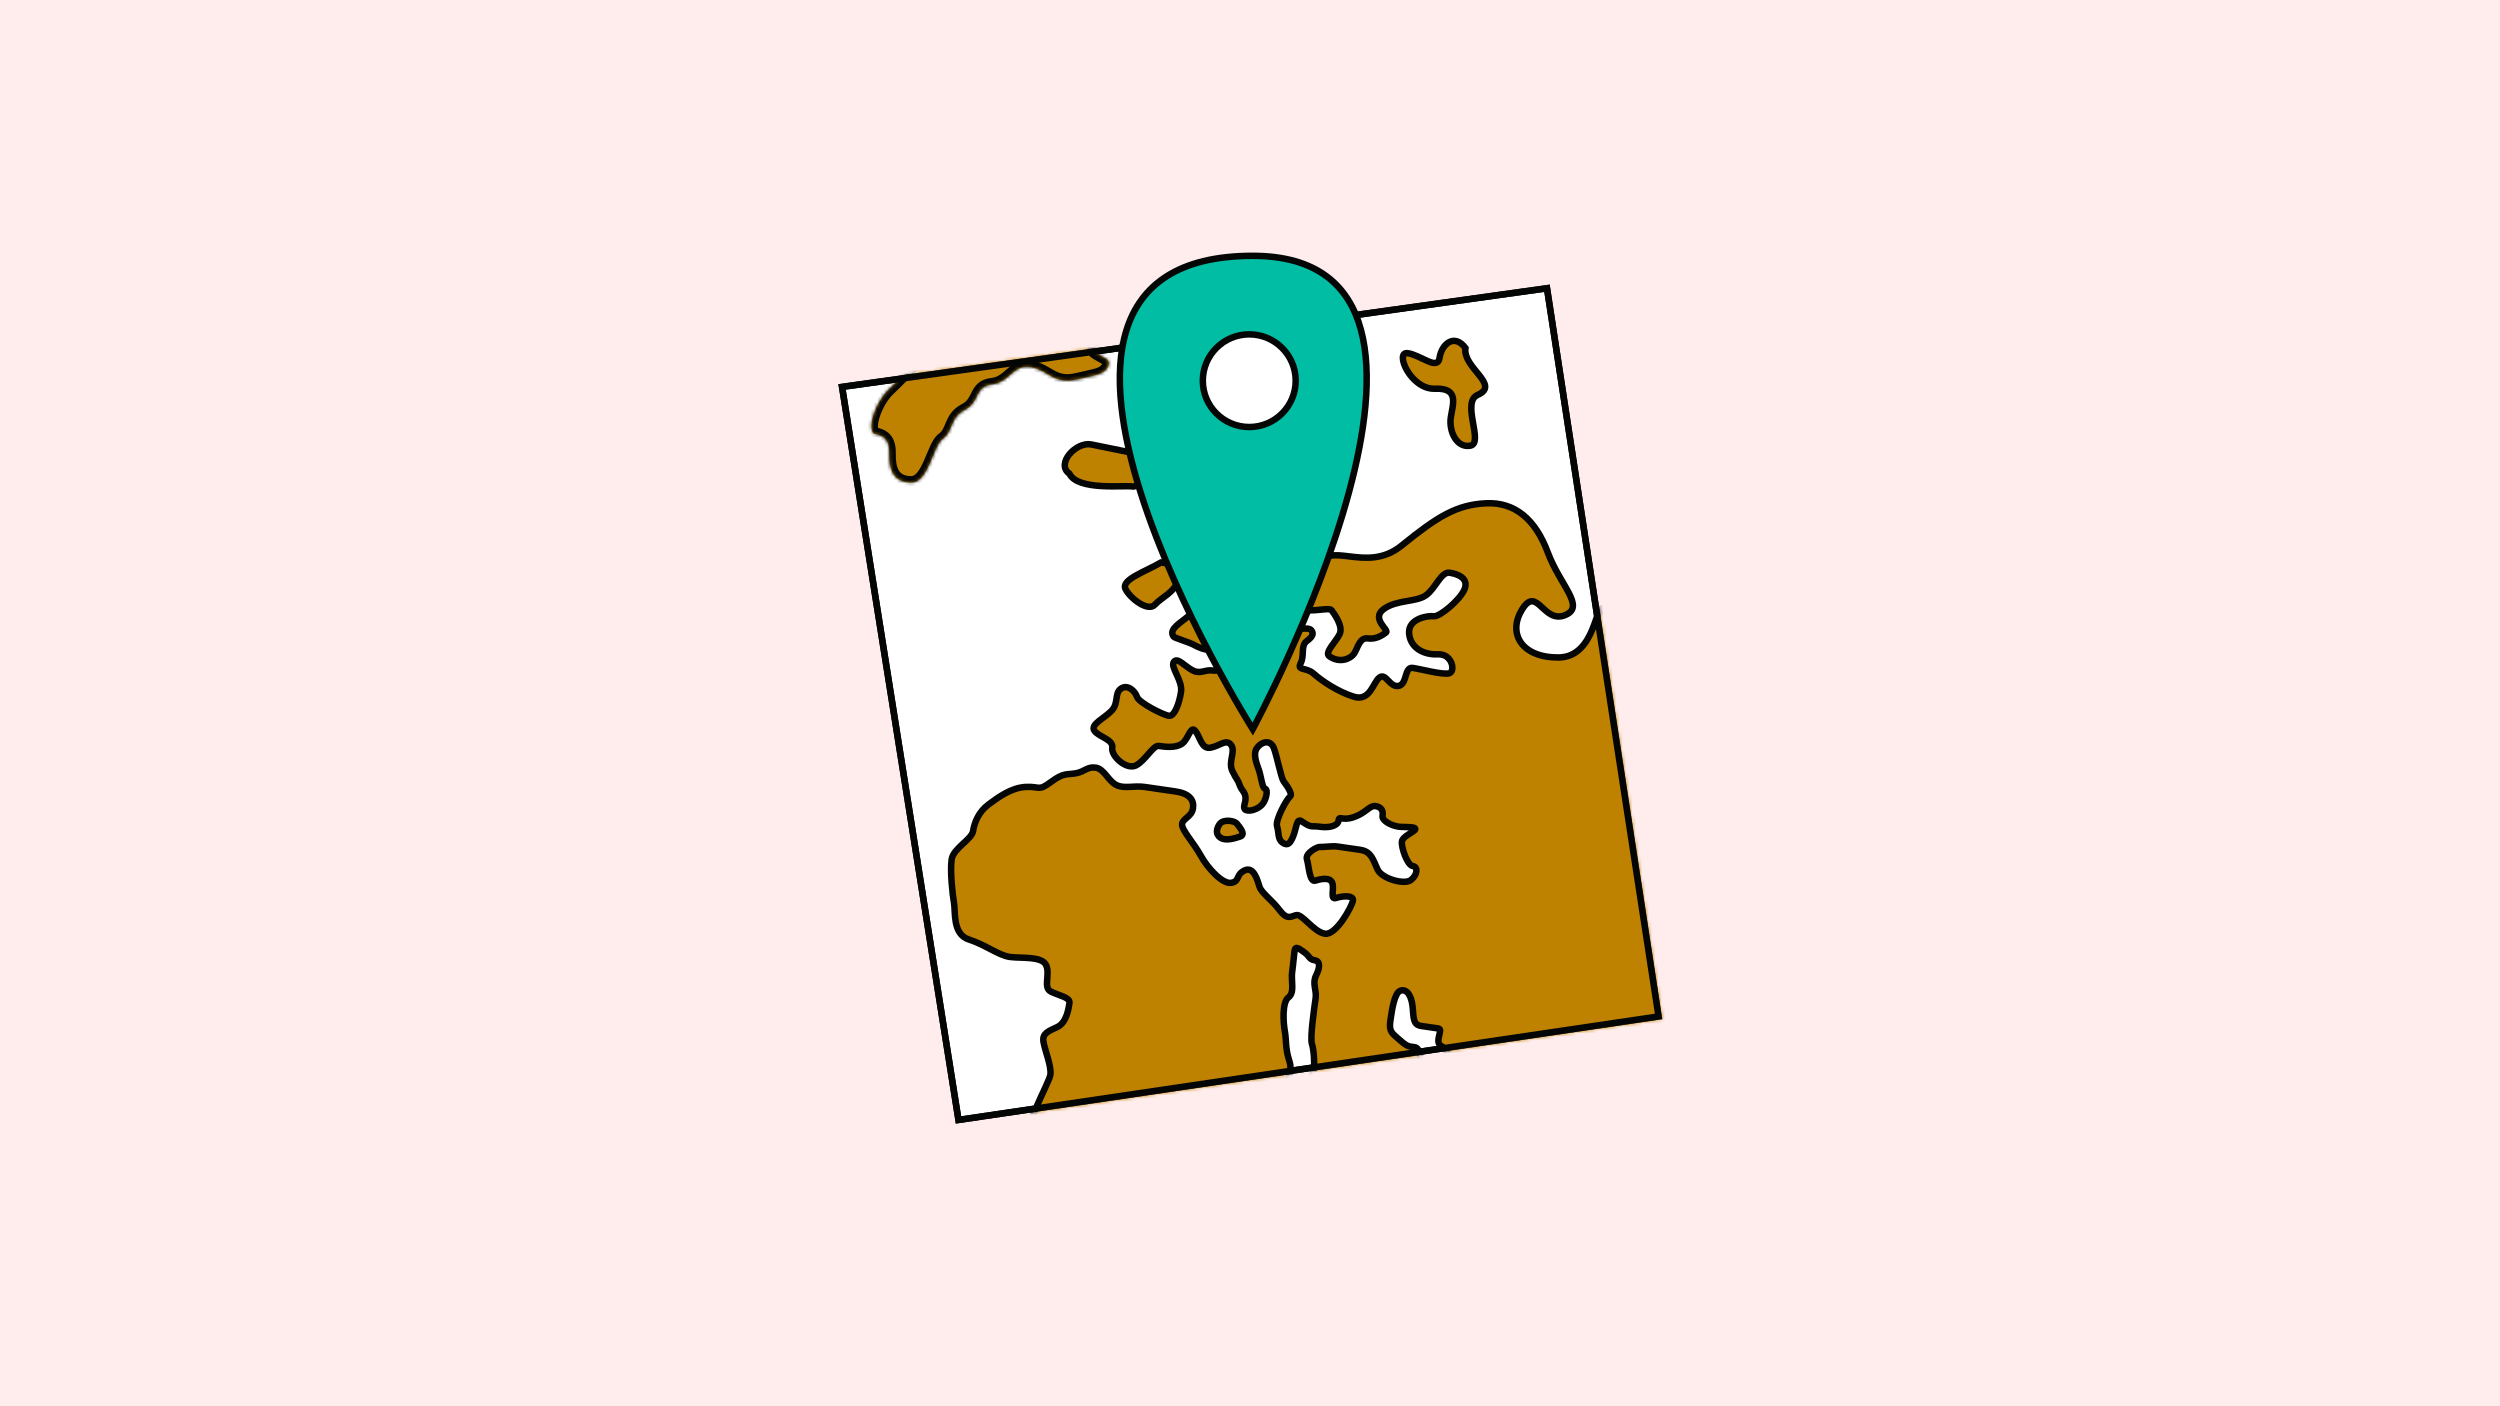 <svg width="768" height="432" viewBox="0 0 768 432" fill="none" xmlns="http://www.w3.org/2000/svg">
<rect width="768" height="432" fill="#FFEDED"/>
<path d="M509.508 312.241L294.445 344.043L258.682 118.854L475.233 88.549L509.508 312.241Z" fill="white" stroke="#040505" stroke-width="2"/>
<mask id="mask0_6003_44335" style="mask-type:alpha" maskUnits="userSpaceOnUse" x="257" y="87" width="254" height="259">
<path d="M509.508 312.241L294.445 344.043L258.682 118.854L475.233 88.549L509.508 312.241Z" fill="white" stroke="#040505" stroke-width="2"/>
</mask>
<g mask="url(#mask0_6003_44335)">
<mask id="path-3-inside-1_6003_44335" fill="white">
<path d="M272.895 119.765C269.389 123.102 266.083 131.342 268.564 133.279C272.051 133.785 273.279 135.72 273.2 139.452C273.101 144.117 274.35 148.147 279.823 148.27C285.295 148.394 286.507 137.034 289.684 134.772C292.86 132.51 291.692 128.348 296.437 125.898C301.181 123.448 299.258 118.698 304.746 118.099C310.234 117.501 311.13 111.844 316.586 112.746C322.042 113.647 323.64 118.36 331.108 116.519C332.975 116.058 335.752 115.526 337.383 115.007C339.9 114.205 340.957 112.322 340.546 111.004C340.201 109.898 335.464 108.28 336.043 107.545C338.455 104.488 340.387 99.997 342.7 101.605C345.012 103.213 342.18 108.04 346.822 110.478C351.463 112.917 352.278 111.379 353.125 108.287C353.973 105.195 357.117 104.488 353.257 102.067C349.398 99.646 354.204 94.31 357.249 98.268C359.684 101.435 365.017 100.777 365.848 98.462C366.155 97.609 368.937 90.616 368.162 82.513C361.61 68.205 361.452 50.896 361.452 50.896C330.05 51.535 295.698 98.06 272.895 119.765Z"/>
</mask>
<path d="M272.895 119.765C269.389 123.102 266.083 131.342 268.564 133.279C272.051 133.785 273.279 135.72 273.2 139.452C273.101 144.117 274.35 148.147 279.823 148.27C285.295 148.394 286.507 137.034 289.684 134.772C292.86 132.51 291.692 128.348 296.437 125.898C301.181 123.448 299.258 118.698 304.746 118.099C310.234 117.501 311.13 111.844 316.586 112.746C322.042 113.647 323.64 118.36 331.108 116.519C332.975 116.058 335.752 115.526 337.383 115.007C339.9 114.205 340.957 112.322 340.546 111.004C340.201 109.898 335.464 108.28 336.043 107.545C338.455 104.488 340.387 99.997 342.7 101.605C345.012 103.213 342.18 108.04 346.822 110.478C351.463 112.917 352.278 111.379 353.125 108.287C353.973 105.195 357.117 104.488 353.257 102.067C349.398 99.646 354.204 94.31 357.249 98.268C359.684 101.435 365.017 100.777 365.848 98.462C366.155 97.609 368.937 90.616 368.162 82.513C361.61 68.205 361.452 50.896 361.452 50.896C330.05 51.535 295.698 98.06 272.895 119.765Z" fill="#BF8200"/>
<path d="M268.564 133.279L267.334 134.855L267.753 135.182L268.279 135.259L268.564 133.279ZM272.895 119.765L274.275 121.214L274.275 121.214L272.895 119.765ZM289.684 134.772L290.845 136.402L290.845 136.402L289.684 134.772ZM296.437 125.898L297.356 127.675L297.356 127.675L296.437 125.898ZM304.746 118.099L304.966 120.088L304.966 120.088L304.746 118.099ZM316.586 112.746L316.909 110.772L316.909 110.772L316.586 112.746ZM331.108 116.519L331.589 118.46L331.589 118.46L331.108 116.519ZM340.546 111.004L342.455 110.411L342.455 110.411L340.546 111.004ZM336.043 107.545L334.473 106.305L334.473 106.305L336.043 107.545ZM342.7 101.605L341.559 103.247L341.559 103.247L342.7 101.605ZM346.822 110.478L347.75 108.708L346.822 110.478ZM353.125 108.287L355.054 108.818L355.054 108.818L353.125 108.287ZM353.257 102.067L352.196 103.761L352.196 103.761L353.257 102.067ZM357.249 98.268L358.833 97.05L358.833 97.05L357.249 98.268ZM365.848 98.462L367.731 99.141L367.731 99.141L365.848 98.462ZM361.452 50.896L363.452 50.88L363.433 48.855L361.408 48.896L361.452 50.896ZM368.162 82.513L370.153 82.325L370.121 81.989L369.98 81.682L368.162 82.513ZM337.383 115.007L337.993 116.912L337.993 116.912L337.383 115.007ZM269.793 131.704C269.92 131.802 269.688 131.732 269.701 130.851C269.712 130.048 269.934 128.957 270.371 127.712C271.253 125.2 272.811 122.607 274.275 121.214L271.515 118.315C269.472 120.259 267.625 123.455 266.597 126.382C266.08 127.856 265.721 129.397 265.701 130.788C265.682 132.101 265.968 133.788 267.334 134.855L269.793 131.704ZM268.279 135.259C269.702 135.465 270.292 135.902 270.599 136.327C270.955 136.819 271.236 137.71 271.2 139.407L275.199 139.497C275.242 137.462 274.949 135.52 273.839 133.985C272.68 132.383 270.913 131.599 268.848 131.3L268.279 135.259ZM271.2 139.407C271.148 141.856 271.428 144.503 272.717 146.607C274.112 148.883 276.476 150.195 279.781 150.27L279.865 146.271C277.698 146.222 276.701 145.457 276.127 144.521C275.448 143.413 275.152 141.713 275.199 139.497L271.2 139.407ZM279.781 150.27C281.95 150.319 283.576 149.191 284.742 147.838C285.877 146.52 286.737 144.813 287.441 143.232C287.8 142.427 288.139 141.604 288.457 140.841C288.78 140.064 289.082 139.349 289.384 138.702C290.041 137.298 290.528 136.628 290.845 136.402L288.522 133.142C287.251 134.047 286.395 135.645 285.76 137.003C285.417 137.737 285.086 138.527 284.764 139.298C284.438 140.083 284.121 140.851 283.787 141.6C283.107 143.126 282.44 144.376 281.71 145.225C281.01 146.037 280.432 146.284 279.865 146.271L279.781 150.27ZM290.845 136.402C293.001 134.866 293.717 132.582 294.31 131.195C294.927 129.756 295.577 128.594 297.356 127.675L295.517 124.121C292.551 125.652 291.413 127.796 290.633 129.616C289.831 131.488 289.543 132.415 288.522 133.142L290.845 136.402ZM297.356 127.675C300.398 126.105 301.361 123.656 302.095 122.213C302.476 121.465 302.752 121.044 303.099 120.748C303.402 120.489 303.91 120.203 304.966 120.088L304.527 116.111C302.838 116.295 301.529 116.827 300.501 117.703C299.516 118.543 298.947 119.575 298.53 120.395C297.668 122.089 297.22 123.241 295.517 124.121L297.356 127.675ZM304.966 120.088C308.437 119.709 310.502 117.658 311.987 116.374C312.775 115.693 313.375 115.23 314.015 114.948C314.593 114.693 315.279 114.556 316.263 114.719L316.909 110.772C315.166 110.484 313.693 110.716 312.398 111.287C311.163 111.831 310.173 112.651 309.369 113.347C307.67 114.816 306.543 115.891 304.527 116.111L304.966 120.088ZM316.263 114.719C318.565 115.099 319.781 116.176 322.163 117.43C323.285 118.021 324.574 118.567 326.155 118.81C327.738 119.052 329.506 118.974 331.589 118.46L330.626 114.577C328.976 114.984 327.743 115.007 326.756 114.856C325.766 114.704 324.915 114.361 324.022 113.891C322.374 113.024 320.064 111.293 316.909 110.772L316.263 114.719ZM342.455 110.411C342.257 109.775 341.841 109.339 341.598 109.111C341.317 108.848 341 108.619 340.714 108.431C340.147 108.057 339.456 107.683 338.909 107.383C338.295 107.045 337.879 106.808 337.642 106.633C337.5 106.528 337.609 106.578 337.74 106.782C337.816 106.901 337.969 107.179 337.991 107.583C338.017 108.043 337.864 108.469 337.614 108.785L334.473 106.305C334.151 106.713 333.966 107.237 333.998 107.802C334.026 108.311 334.222 108.701 334.372 108.936C334.653 109.374 335.039 109.68 335.266 109.847C335.765 110.216 336.446 110.59 336.987 110.888C337.595 111.222 338.116 111.506 338.516 111.77C338.714 111.9 338.819 111.985 338.862 112.025C338.942 112.1 338.749 111.956 338.637 111.597L342.455 110.411ZM337.614 108.785C338.272 107.951 338.889 107.03 339.435 106.22C340.003 105.376 340.489 104.663 340.953 104.098C341.445 103.501 341.736 103.298 341.84 103.252C341.856 103.245 341.789 103.276 341.672 103.265C341.553 103.255 341.51 103.213 341.559 103.247L343.84 99.964C343.311 99.596 342.702 99.342 342.025 99.281C341.35 99.221 340.734 99.363 340.206 99.598C339.223 100.037 338.446 100.846 337.864 101.553C337.255 102.293 336.661 103.174 336.117 103.982C335.549 104.823 335.02 105.611 334.473 106.305L337.614 108.785ZM341.559 103.247C341.56 103.247 341.563 103.244 341.581 103.278C341.608 103.33 341.656 103.448 341.7 103.687C341.814 104.304 341.791 104.801 341.896 105.915C341.985 106.861 342.169 108.044 342.768 109.204C343.389 110.409 344.388 111.458 345.893 112.248L347.75 108.708C346.935 108.28 346.547 107.811 346.322 107.374C346.074 106.893 345.951 106.312 345.878 105.545C345.822 104.947 345.784 103.784 345.633 102.967C345.457 102.009 345.039 100.797 343.84 99.964L341.559 103.247ZM345.893 112.248C347.128 112.897 348.241 113.355 349.251 113.56C350.283 113.769 351.35 113.74 352.326 113.229C353.285 112.726 353.858 111.912 354.227 111.167C354.589 110.438 354.841 109.597 355.054 108.818L351.197 107.756C350.986 108.524 350.818 109.034 350.643 109.387C350.476 109.724 350.396 109.721 350.466 109.685C350.552 109.64 350.492 109.731 350.04 109.639C349.565 109.543 348.836 109.279 347.75 108.708L345.893 112.248ZM355.054 108.818C355.187 108.334 355.416 107.911 355.719 107.45C355.939 107.115 356.482 106.381 356.765 105.782C357.144 104.98 357.367 103.885 356.761 102.71C356.268 101.755 355.349 101.019 354.318 100.373L352.196 103.761C353.096 104.325 353.23 104.586 353.207 104.541C353.07 104.276 353.178 104.005 353.148 104.068C353.022 104.336 352.861 104.509 352.374 105.252C351.969 105.869 351.488 106.693 351.197 107.756L355.054 108.818ZM354.318 100.373C354.058 100.21 353.941 100.067 353.89 99.985C353.84 99.907 353.825 99.843 353.821 99.784C353.814 99.648 353.876 99.402 354.105 99.164C354.33 98.931 354.579 98.847 354.755 98.851C354.873 98.854 355.21 98.896 355.664 99.486L358.833 97.05C357.765 95.661 356.36 94.886 354.84 94.852C353.38 94.819 352.098 95.478 351.223 96.387C350.352 97.291 349.747 98.585 349.828 100.007C349.914 101.51 350.75 102.854 352.196 103.761L354.318 100.373ZM355.664 99.486C357.371 101.705 360.008 102.493 362.219 102.42C363.338 102.383 364.457 102.126 365.415 101.632C366.358 101.146 367.3 100.341 367.731 99.141L363.966 97.784C363.981 97.741 363.945 97.887 363.578 98.076C363.226 98.257 362.704 98.401 362.081 98.422C360.809 98.464 359.562 97.997 358.833 97.05L355.664 99.486ZM274.275 121.214C280.03 115.736 286.505 108.702 293.4 101.302C300.318 93.877 307.691 86.051 315.319 78.89C322.951 71.724 330.784 65.277 338.604 60.59C346.433 55.897 354.122 53.046 361.495 52.896L361.408 48.896C353.081 49.066 344.7 52.27 336.544 57.158C328.378 62.052 320.31 68.713 312.579 75.972C304.843 83.234 297.389 91.149 290.472 98.572C283.532 106.02 277.161 112.941 271.515 118.315L274.275 121.214ZM367.731 99.141C368.032 98.302 370.975 90.923 370.153 82.325L366.171 82.701C366.899 90.309 364.278 96.916 363.966 97.784L367.731 99.141ZM369.98 81.682C366.817 74.775 365.176 67.083 364.331 61.063C363.91 58.065 363.69 55.505 363.575 53.7C363.518 52.798 363.487 52.086 363.47 51.602C363.462 51.361 363.457 51.176 363.455 51.054C363.453 50.993 363.453 50.948 363.452 50.919C363.452 50.904 363.452 50.894 363.452 50.887C363.452 50.884 363.452 50.882 363.452 50.881C363.452 50.88 363.452 50.88 363.452 50.88C363.452 50.88 363.452 50.88 363.452 50.88C363.452 50.88 363.452 50.88 361.452 50.896C359.452 50.911 359.452 50.912 359.452 50.912C359.452 50.913 359.452 50.913 359.452 50.914C359.452 50.915 359.452 50.916 359.452 50.918C359.452 50.921 359.452 50.925 359.452 50.93C359.452 50.94 359.453 50.955 359.453 50.973C359.453 51.011 359.454 51.064 359.456 51.133C359.459 51.272 359.464 51.474 359.473 51.733C359.49 52.252 359.523 53.004 359.583 53.948C359.703 55.835 359.932 58.498 360.37 61.614C361.242 67.826 362.955 75.943 366.344 83.344L369.98 81.682ZM331.589 118.46C333.253 118.05 336.291 117.454 337.993 116.912L336.774 113.101C335.212 113.598 332.697 114.066 330.626 114.577L331.589 118.46ZM337.993 116.912C341.013 115.95 343.34 113.251 342.455 110.411L338.637 111.597C338.611 111.516 338.694 111.673 338.437 112.032C338.194 112.37 337.683 112.811 336.774 113.101L337.993 116.912Z" fill="#040505" mask="url(#path-3-inside-1_6003_44335)"/>
<path d="M347.917 149.452C345.566 148.975 331.103 150.862 328.52 145.513C324.227 142.553 330.542 135.587 335.245 136.542L349.939 139.526C356.993 140.958 350.268 149.93 347.917 149.452Z" fill="#BF8200" stroke="#040505" stroke-width="2"/>
<path d="M442.237 109.915C442.827 105.843 446.688 102.246 450.185 106.911C449.298 113.019 461.068 118.191 453.938 121.314C448.783 123.572 455.958 136.159 451.673 136.923C447.389 137.688 445.084 132.368 445.675 128.296C446.266 124.224 448.412 119.127 440.858 119.417C433.304 119.707 428.34 107.899 432.427 108.492C436.514 109.085 441.646 113.987 442.237 109.915Z" fill="#BF8200" stroke="#040505" stroke-width="2"/>
<path d="M527.632 177.3C524.416 168.893 527.909 157.049 535.738 152.009C545.472 176.653 563.438 233.84 557.435 265.435C549.93 304.929 546.779 338.879 507.29 341.972C499.774 342.561 472.389 350.142 466.431 348.395C460.474 346.649 458.493 341.95 457.875 340.096C457.257 338.242 458.753 334.048 458.134 332.194C457.516 330.34 453.171 329.709 449.695 329.205C446.219 328.701 445.327 322.62 442.845 321.378C440.364 320.135 443.597 316.193 441.859 315.941L436.645 315.185C434.038 314.807 434.321 312.859 433.953 309.277C433.586 305.694 432.099 303.714 430.235 304.326C428.372 304.938 427.62 310.122 427.118 313.578C426.617 317.035 427.689 317.414 430.045 319.521C432.401 321.627 432.837 321.439 434.575 321.691C436.313 321.943 436.51 325.052 436.259 326.78C436.008 328.508 440.755 329.672 439.509 332.138C438.264 334.604 430.318 334.334 427.586 334.82C424.854 335.306 413.431 334.531 407.474 332.784C401.516 331.038 403.38 330.426 403.63 328.698C403.881 326.969 403.639 322.523 403.02 320.669C402.403 318.817 403.779 309.328 404.157 306.725L404.158 306.718C404.534 304.126 403.047 302.146 404.291 299.68C405.535 297.214 405.615 295.254 403.878 295.002C402.14 294.75 402.296 293.666 400.683 292.55C399.071 291.434 397.935 290.387 397.685 292.115C397.434 293.843 397.323 296.022 396.947 298.614C396.571 301.207 397.808 304.915 395.819 306.391C393.831 307.867 394.214 314.098 394.707 316.816C395.2 319.534 394.824 322.127 396.06 325.835C397.297 329.543 395.183 331.883 394.807 334.475C394.43 337.067 399.645 337.824 402.996 339.192C406.346 340.561 411.066 338.599 411.434 342.181C411.569 343.493 405.719 344.881 403.605 347.221C401.491 349.561 392.425 350.892 388.08 350.262C383.735 349.631 377.769 354.059 374.043 355.283C370.317 356.507 361.116 364.876 356.645 365.11C352.175 365.344 319.037 355.243 315.937 352.146C312.837 349.05 322.296 332.778 322.672 330.186C323.048 327.593 321.068 322.895 320.575 320.177C320.082 317.459 321.945 316.847 324.803 315.497C327.661 314.147 328.288 309.827 328.539 308.099C328.789 306.371 325.313 305.866 322.831 304.624C320.35 303.382 322.715 299.314 321.353 296.469C319.991 293.625 313.657 294.471 310.181 293.966C306.705 293.462 302.736 290.24 297.648 288.619C292.559 286.999 293.562 280.086 293.069 277.368C292.576 274.65 291.841 267.485 292.343 264.029C292.844 260.573 298.559 257.873 298.935 255.281C299.311 252.689 300.682 249.359 303.665 247.145C306.648 244.931 310.625 241.979 315.096 241.746C319.566 241.512 318.874 243.176 322.851 240.224C326.828 237.272 327.773 238.04 330.506 237.554C333.238 237.068 333.995 235.441 336.603 235.819C339.21 236.198 340.446 239.906 342.928 241.148C345.41 242.391 348.221 241.258 351.697 241.763L361.036 243.117C365.381 243.748 366.868 245.728 366.492 248.32C366.116 250.912 363.384 251.398 363.134 253.126C362.883 254.854 366.726 258.941 368.831 262.775C370.937 266.61 375.523 271.686 378.255 271.2C380.988 270.714 379.5 268.734 382.358 267.384C385.216 266.034 386.328 270.607 386.945 272.461C387.563 274.315 390.79 276.548 393.02 279.518C395.251 282.488 396.246 281.75 398.108 281.138C399.971 280.526 403.565 286.341 407.041 286.845C410.517 287.35 415.371 278.349 415.622 276.621C415.873 274.893 412.272 275.253 410.408 275.865C408.544 276.477 409.915 273.147 409.298 271.293C408.68 269.439 405.947 269.924 404.083 270.536C402.219 271.148 402.103 265.838 401.484 263.984C400.866 262.129 404.718 260.042 405.587 260.168C406.456 260.294 409.189 259.808 410.927 260.06L417.878 261.069C421.353 261.573 421.848 264.291 423.209 267.135C424.57 269.98 431.398 271.852 433.386 270.376C435.374 268.9 435.751 266.308 434.013 266.056C432.275 265.804 430.42 260.242 430.671 258.513C430.922 256.785 434.648 255.562 434.774 254.698C434.899 253.833 431.298 254.193 429.56 253.941C427.823 253.689 424.472 252.321 424.723 250.593C424.973 248.865 424.23 247.874 422.491 247.622C420.752 247.37 419.508 249.836 415.782 251.06C412.056 252.284 411.444 250.378 411.193 252.106C410.942 253.834 408.009 254.343 405.596 253.993C402.636 253.564 403.062 254.511 399.831 252.275C398.218 251.159 398.269 254.695 397.149 257.179C396.345 258.961 395.641 259.998 394.028 258.882C392.414 257.765 392.929 255.684 392.31 253.83C391.691 251.976 395.301 245.442 396.296 244.704C397.289 243.967 395.065 241.004 394.319 240.01L394.316 240.006C393.573 239.016 392.279 232.32 391.35 229.871C390.199 226.835 387.178 228.046 386.01 229.978C384.843 231.911 386.182 234.909 386.801 236.764C387.419 238.618 387.786 242.2 388.656 242.326C389.526 242.452 389.125 245.204 388.006 246.806C387.043 248.185 384.749 249.204 383.253 248.987C381.515 248.735 382.393 247.243 382.571 246.017C382.947 243.425 381.462 243.077 380.844 241.223C380.226 239.369 379.94 239.684 378.579 236.84C377.218 233.996 379.677 230.824 378.19 228.844C376.702 226.863 374.588 229.203 371.856 229.689C369.124 230.175 368.756 226.593 367.269 224.613C365.782 222.632 365.155 226.953 363.167 228.429C361.179 229.905 357.702 229.4 355.963 229.148C354.225 228.896 351.735 233.828 348.878 235.178C346.02 236.528 341.308 232.315 341.684 229.723C342.06 227.131 337.715 226.501 336.228 224.52C334.741 222.54 339.462 220.578 341.576 218.238C343.69 215.898 342.328 213.054 344.316 211.578C346.305 210.102 348.661 212.209 349.28 214.063C349.898 215.917 357.343 219.644 359.081 219.896C360.819 220.148 362.315 215.954 362.816 212.498C363.318 209.042 359.474 204.955 360.594 203.353C361.714 201.751 363.944 204.721 366.426 205.964C368.908 207.206 370.027 205.604 372.634 205.982C375.241 206.36 379.466 203.444 384.187 201.483C388.908 199.521 390.27 202.365 392.877 202.743C395.484 203.121 394.496 199.449 395.866 196.119C397.236 192.789 402.08 192.609 402.824 193.6C403.568 194.59 403.442 195.454 401.453 196.93C399.464 198.406 400.826 201.25 399.581 203.716C398.335 206.182 401.194 204.832 403.55 206.938C405.907 209.045 410.744 212.393 415.833 214.014C420.922 215.634 421.799 209.586 423.788 208.11C425.776 206.634 426.888 211.206 429.62 210.721C432.352 210.235 431.366 204.798 433.973 205.177C436.58 205.555 443.407 207.427 445.27 206.816C447.134 206.204 446.148 200.767 441.677 201.001C437.207 201.235 433.113 198.876 432.871 194.43C432.628 189.984 438.719 189.06 440.457 189.312C442.195 189.564 448.529 184.351 449.9 181.02C451.27 177.69 447.92 176.322 445.313 175.944C442.706 175.566 441.085 180.624 438.102 182.838C435.119 185.052 429.036 184.169 425.058 187.121C421.081 190.073 426.787 193.547 425.793 194.285C424.799 195.023 422.81 196.499 420.203 196.121C417.596 195.743 417.095 199.199 415.975 200.801C414.856 202.403 411.617 203.849 408.392 201.617C406.779 200.5 410.268 197.326 411.513 194.86C412.758 192.394 409.784 188.434 409.04 187.444C408.297 186.454 402.707 188.289 400.225 187.047C397.743 185.805 401.595 183.717 404.712 174.465C407.829 165.212 419.485 176.608 430.548 167.626C441.611 158.644 447.452 155.081 456.393 154.613C465.333 154.146 471.658 159.475 475.493 169.736C479.329 179.997 487.266 186.442 480.681 189.015C474.097 191.589 472.251 179.852 467.647 187.124C463.042 194.396 467.253 202.065 478.801 201.976C490.349 201.887 490.249 184.228 492.48 187.198C494.264 189.574 494.621 194.86 494.577 197.207C497.614 195.988 502.872 193.755 504.072 192.829C503.854 192.545 503.858 192.378 504.144 192.419C504.414 192.458 504.36 192.606 504.072 192.829C505.173 194.268 511.948 198.709 516.31 194.184C521.532 188.766 525.501 191.989 529.345 196.075C533.188 200.162 530.849 185.707 527.632 177.3Z" fill="#BF8200"/>
<path d="M535.738 152.009C527.909 157.049 524.416 168.893 527.632 177.3C530.849 185.707 533.188 200.162 529.345 196.075C525.501 191.989 521.532 188.766 516.31 194.184C511.087 199.602 502.406 192.167 504.144 192.419C505.534 192.621 498.345 195.695 494.577 197.207C494.621 194.86 494.264 189.574 492.48 187.198C490.249 184.228 490.349 201.887 478.801 201.976C467.253 202.065 463.042 194.396 467.647 187.124C472.251 179.852 474.097 191.589 480.681 189.015C487.266 186.441 479.329 179.997 475.493 169.736C471.658 159.475 465.333 154.146 456.393 154.613C447.452 155.081 441.611 158.644 430.548 167.626C419.485 176.608 407.829 165.212 404.712 174.465C401.595 183.717 397.743 185.805 400.225 187.047C402.707 188.289 408.297 186.454 409.04 187.444C409.784 188.434 412.758 192.394 411.513 194.86C410.268 197.326 406.779 200.5 408.392 201.617C411.617 203.849 414.856 202.403 415.975 200.801C417.095 199.199 417.596 195.743 420.203 196.121C422.81 196.499 424.799 195.023 425.793 194.285C426.787 193.547 421.081 190.073 425.058 187.121C429.036 184.169 435.119 185.052 438.102 182.838C441.085 180.624 442.706 175.566 445.313 175.944C447.92 176.322 451.27 177.69 449.9 181.02C448.529 184.351 442.195 189.564 440.457 189.312C438.719 189.06 432.628 189.984 432.871 194.43C433.113 198.876 437.207 201.235 441.677 201.001C446.148 200.767 447.134 206.204 445.27 206.816C443.407 207.427 436.58 205.555 433.973 205.177C431.366 204.798 432.352 210.235 429.62 210.721C426.888 211.206 425.776 206.634 423.788 208.11C421.799 209.586 420.922 215.634 415.833 214.014C410.744 212.393 405.907 209.045 403.55 206.938C401.194 204.832 398.335 206.182 399.581 203.716C400.826 201.25 399.464 198.406 401.453 196.93C403.442 195.454 403.568 194.59 402.824 193.6C402.08 192.609 397.237 192.789 395.866 196.119C394.496 199.449 395.484 203.121 392.877 202.743C390.27 202.365 388.908 199.521 384.187 201.483C379.466 203.444 375.241 206.36 372.634 205.982C370.027 205.604 368.908 207.206 366.426 205.964C363.944 204.721 361.714 201.751 360.594 203.353C359.474 204.955 363.318 209.042 362.816 212.498C362.315 215.954 360.819 220.148 359.081 219.896C357.343 219.644 349.898 215.917 349.28 214.063C348.661 212.209 346.305 210.102 344.316 211.578C342.328 213.054 343.69 215.898 341.576 218.238C339.462 220.578 334.741 222.54 336.228 224.52C337.715 226.501 342.06 227.131 341.684 229.723C341.308 232.315 346.02 236.528 348.878 235.178C351.735 233.828 354.225 228.896 355.963 229.148C357.702 229.4 361.179 229.905 363.167 228.429C365.155 226.953 365.782 222.632 367.269 224.613C368.756 226.593 369.124 230.175 371.856 229.689C374.588 229.203 376.702 226.863 378.19 228.844C379.677 230.824 377.218 233.996 378.579 236.84C379.94 239.684 380.226 239.369 380.844 241.223C381.462 243.077 382.947 243.425 382.571 246.017C382.393 247.243 381.515 248.735 383.253 248.987C384.749 249.204 387.043 248.185 388.006 246.806C389.125 245.204 389.526 242.452 388.656 242.326C387.786 242.2 387.419 238.618 386.801 236.764C386.182 234.909 384.843 231.911 386.01 229.978C387.178 228.046 390.199 226.835 391.35 229.871C392.279 232.32 393.573 239.016 394.316 240.006C395.059 240.996 397.291 243.966 396.296 244.704C395.301 245.442 391.691 251.976 392.31 253.83C392.929 255.684 392.414 257.765 394.028 258.882C395.641 259.998 396.345 258.961 397.149 257.179C398.269 254.695 398.218 251.159 399.831 252.275C403.062 254.511 402.636 253.564 405.596 253.993C408.009 254.343 410.942 253.834 411.193 252.106C411.444 250.378 412.056 252.284 415.782 251.06C419.508 249.836 420.752 247.37 422.491 247.622C424.23 247.874 424.973 248.865 424.723 250.593C424.472 252.321 427.823 253.689 429.56 253.941C431.298 254.193 434.899 253.833 434.774 254.698C434.648 255.562 430.922 256.785 430.671 258.513C430.42 260.242 432.275 265.804 434.013 266.056C435.751 266.308 435.374 268.9 433.386 270.376C431.398 271.852 424.57 269.98 423.209 267.135C421.848 264.291 421.353 261.573 417.878 261.069C414.403 260.564 412.665 260.312 410.927 260.06C409.189 259.808 406.456 260.294 405.587 260.168C404.718 260.042 400.866 262.129 401.484 263.984C402.103 265.838 402.219 271.148 404.083 270.536C405.947 269.924 408.68 269.439 409.298 271.293C409.915 273.147 408.544 276.477 410.408 275.865C412.272 275.253 415.873 274.893 415.622 276.621C415.371 278.349 410.517 287.35 407.041 286.845C403.565 286.341 399.971 280.526 398.108 281.138C396.246 281.75 395.251 282.488 393.02 279.518C390.79 276.548 387.563 274.315 386.945 272.461C386.328 270.607 385.216 266.034 382.358 267.384C379.5 268.734 380.988 270.714 378.255 271.2C375.523 271.686 370.937 266.61 368.831 262.775C366.726 258.941 362.883 254.854 363.134 253.126C363.384 251.398 366.116 250.912 366.492 248.32C366.868 245.728 365.381 243.748 361.036 243.117C356.691 242.487 355.173 242.267 351.697 241.763C348.221 241.258 345.41 242.391 342.928 241.148C340.446 239.906 339.21 236.198 336.603 235.819C333.995 235.441 333.238 237.068 330.506 237.554C327.773 238.04 326.828 237.272 322.851 240.224C318.874 243.176 319.566 241.512 315.096 241.746C310.625 241.979 306.648 244.931 303.665 247.145C300.682 249.359 299.311 252.689 298.935 255.281C298.559 257.873 292.844 260.573 292.343 264.029C291.841 267.485 292.576 274.65 293.069 277.368C293.562 280.086 292.559 286.999 297.648 288.619C302.736 290.24 306.705 293.462 310.181 293.966C313.657 294.471 319.991 293.625 321.353 296.469C322.715 299.314 320.35 303.382 322.831 304.624C325.313 305.866 328.789 306.371 328.539 308.099C328.288 309.827 327.661 314.147 324.803 315.497C321.945 316.847 320.082 317.459 320.575 320.177C321.068 322.895 323.048 327.593 322.672 330.186C322.296 332.778 312.837 349.05 315.937 352.146C319.037 355.243 352.175 365.344 356.645 365.11C361.116 364.876 370.317 356.507 374.043 355.283C377.769 354.059 383.735 349.631 388.08 350.262C392.425 350.892 401.491 349.561 403.605 347.221C405.719 344.881 411.569 343.493 411.434 342.181C411.066 338.599 406.346 340.561 402.996 339.192C399.645 337.824 394.43 337.067 394.807 334.475C395.183 331.883 397.297 329.543 396.06 325.835C394.824 322.127 395.2 319.534 394.707 316.816C394.214 314.098 393.831 307.867 395.819 306.391C397.808 304.915 396.571 301.207 396.947 298.614C397.323 296.022 397.434 293.843 397.685 292.115C397.935 290.387 399.071 291.434 400.683 292.55C402.296 293.666 402.14 294.75 403.878 295.002C405.615 295.254 405.535 297.214 404.291 299.68C403.047 302.146 404.534 304.126 404.158 306.718C403.782 309.311 402.402 318.815 403.02 320.669C403.639 322.523 403.881 326.969 403.63 328.698C403.38 330.426 401.516 331.038 407.474 332.784C413.431 334.531 424.854 335.306 427.586 334.82C430.318 334.334 438.264 334.604 439.509 332.138C440.755 329.672 436.008 328.508 436.259 326.78C436.51 325.052 436.313 321.943 434.575 321.691C432.837 321.439 432.401 321.627 430.045 319.521C427.689 317.414 426.617 317.035 427.118 313.578C427.62 310.122 428.372 304.938 430.235 304.326C432.099 303.714 433.586 305.694 433.953 309.277C434.321 312.859 434.038 314.807 436.645 315.185C439.252 315.563 440.121 315.689 441.859 315.941C443.597 316.193 440.364 320.135 442.845 321.378C445.327 322.62 446.219 328.701 449.695 329.205C453.171 329.709 457.516 330.34 458.134 332.194C458.753 334.048 457.257 338.242 457.875 340.096C458.493 341.95 460.474 346.649 466.431 348.395C472.389 350.142 499.774 342.561 507.29 341.972C546.779 338.879 549.93 304.929 557.435 265.435C563.438 233.84 545.472 176.653 535.738 152.009Z" stroke="#040505" stroke-width="2"/>
<path d="M377.485 183.089C376.482 190.001 379.832 191.369 375.353 197.778C372.681 201.601 367.494 198.478 366.529 197.965C365.565 197.451 360.778 195.897 360.581 195.634C357.606 191.674 370.41 189.168 368.795 181.828C367.19 174.537 371.176 165.411 374.652 165.916C384.251 167.308 378.487 176.176 377.485 183.089Z" fill="#BF8200" stroke="#040505" stroke-width="2"/>
<path d="M345.736 180.907C344.374 178.063 351.827 175.616 356.673 172.79C359.28 173.168 363.625 173.798 362.13 177.992C360.634 182.187 356.907 183.41 354.793 185.75C352.679 188.09 347.098 183.752 345.736 180.907Z" fill="#BF8200" stroke="#040505" stroke-width="2"/>
<path d="M379.999 253.062C379.256 252.072 375.78 251.567 374.66 253.169C373.814 254.38 373.263 256.194 374.876 257.311C376.489 258.427 379.116 257.597 380.979 256.985C382.843 256.373 380.743 254.052 379.999 253.062Z" fill="#BF8200" stroke="#040505" stroke-width="2"/>
<path d="M507.152 171.682C511.117 168.243 515.127 168.032 510.268 163.312C504.362 165.801 496.813 170.058 498.184 174.941C499.555 179.824 500.481 181.544 504.161 180.071C507.84 178.597 503.188 175.122 507.152 171.682Z" fill="#BF8200" stroke="#040505" stroke-width="2"/>
</g>
<path d="M509.508 312.241L294.445 344.043L258.682 118.854L475.233 88.549L509.508 312.241Z" stroke="#040505" stroke-width="2"/>
<path fill-rule="evenodd" clip-rule="evenodd" d="M384.839 78.59C463.626 78.59 384.839 223.985 384.839 223.985C384.839 223.985 292.976 78.59 384.839 78.59ZM398.034 116.948C398.034 124.81 391.648 131.183 383.77 131.183C375.892 131.183 369.505 124.81 369.505 116.948C369.505 109.085 375.892 102.712 383.77 102.712C391.648 102.712 398.034 109.085 398.034 116.948Z" fill="#00BDA3"/>
<path d="M384.839 223.985L383.994 224.519L384.905 225.961L385.718 224.461L384.839 223.985ZM384.839 79.59C394.535 79.59 401.696 81.825 406.866 85.642C412.031 89.455 415.311 94.92 417.112 101.569C420.732 114.929 418.335 132.883 413.419 151.026C408.514 169.128 401.152 187.248 395.007 200.855C391.936 207.656 389.173 213.322 387.177 217.288C386.18 219.27 385.374 220.827 384.819 221.888C384.541 222.418 384.326 222.824 384.18 223.097C384.107 223.234 384.052 223.337 384.015 223.406C383.997 223.44 383.983 223.466 383.973 223.483C383.969 223.492 383.965 223.498 383.963 223.502C383.962 223.504 383.961 223.506 383.961 223.507C383.96 223.508 383.96 223.508 384.839 223.985C385.718 224.461 385.719 224.46 385.719 224.459C385.72 224.458 385.721 224.456 385.722 224.454C385.725 224.449 385.729 224.442 385.733 224.433C385.743 224.415 385.758 224.388 385.777 224.353C385.815 224.282 385.871 224.176 385.945 224.038C386.093 223.761 386.31 223.35 386.591 222.816C387.151 221.746 387.961 220.18 388.964 218.187C390.969 214.201 393.746 208.508 396.83 201.678C402.996 188.024 410.406 169.795 415.349 151.549C420.282 133.343 422.809 114.948 419.043 101.046C417.151 94.065 413.66 88.171 408.053 84.033C402.452 79.898 394.84 77.59 384.839 77.59V79.59ZM384.839 223.985C385.684 223.45 385.684 223.45 385.684 223.449C385.683 223.448 385.682 223.447 385.681 223.445C385.678 223.44 385.674 223.434 385.669 223.425C385.658 223.408 385.642 223.382 385.62 223.348C385.577 223.279 385.512 223.176 385.428 223.04C385.258 222.767 385.007 222.361 384.683 221.83C384.036 220.77 383.097 219.213 381.934 217.231C379.608 213.266 376.386 207.6 372.806 200.801C365.642 187.195 357.06 169.08 351.344 150.986C345.613 132.845 342.831 114.927 347.038 101.609C349.129 94.989 352.943 89.516 358.999 85.682C365.072 81.838 373.481 79.59 384.839 79.59V77.59C373.232 77.59 364.416 79.886 357.93 83.992C351.426 88.11 347.346 93.995 345.131 101.007C340.726 114.95 343.685 133.381 349.437 151.588C355.204 169.843 363.846 188.077 371.036 201.733C374.633 208.564 377.87 214.257 380.209 218.243C381.378 220.236 382.323 221.803 382.976 222.873C383.303 223.408 383.557 223.818 383.729 224.095C383.815 224.234 383.881 224.339 383.926 224.41C383.948 224.446 383.965 224.473 383.976 224.491C383.982 224.5 383.986 224.507 383.989 224.511C383.991 224.514 383.992 224.515 383.992 224.517C383.993 224.518 383.994 224.519 384.839 223.985ZM383.77 132.183C392.198 132.183 399.034 125.364 399.034 116.948H397.034C397.034 124.256 391.097 130.183 383.77 130.183V132.183ZM368.505 116.948C368.505 125.364 375.341 132.183 383.77 132.183V130.183C376.442 130.183 370.505 124.256 370.505 116.948H368.505ZM383.77 101.712C375.341 101.712 368.505 108.531 368.505 116.948H370.505C370.505 109.64 376.442 103.712 383.77 103.712V101.712ZM399.034 116.948C399.034 108.531 392.198 101.712 383.77 101.712V103.712C391.097 103.712 397.034 109.64 397.034 116.948H399.034Z" fill="#040505"/>
</svg>
